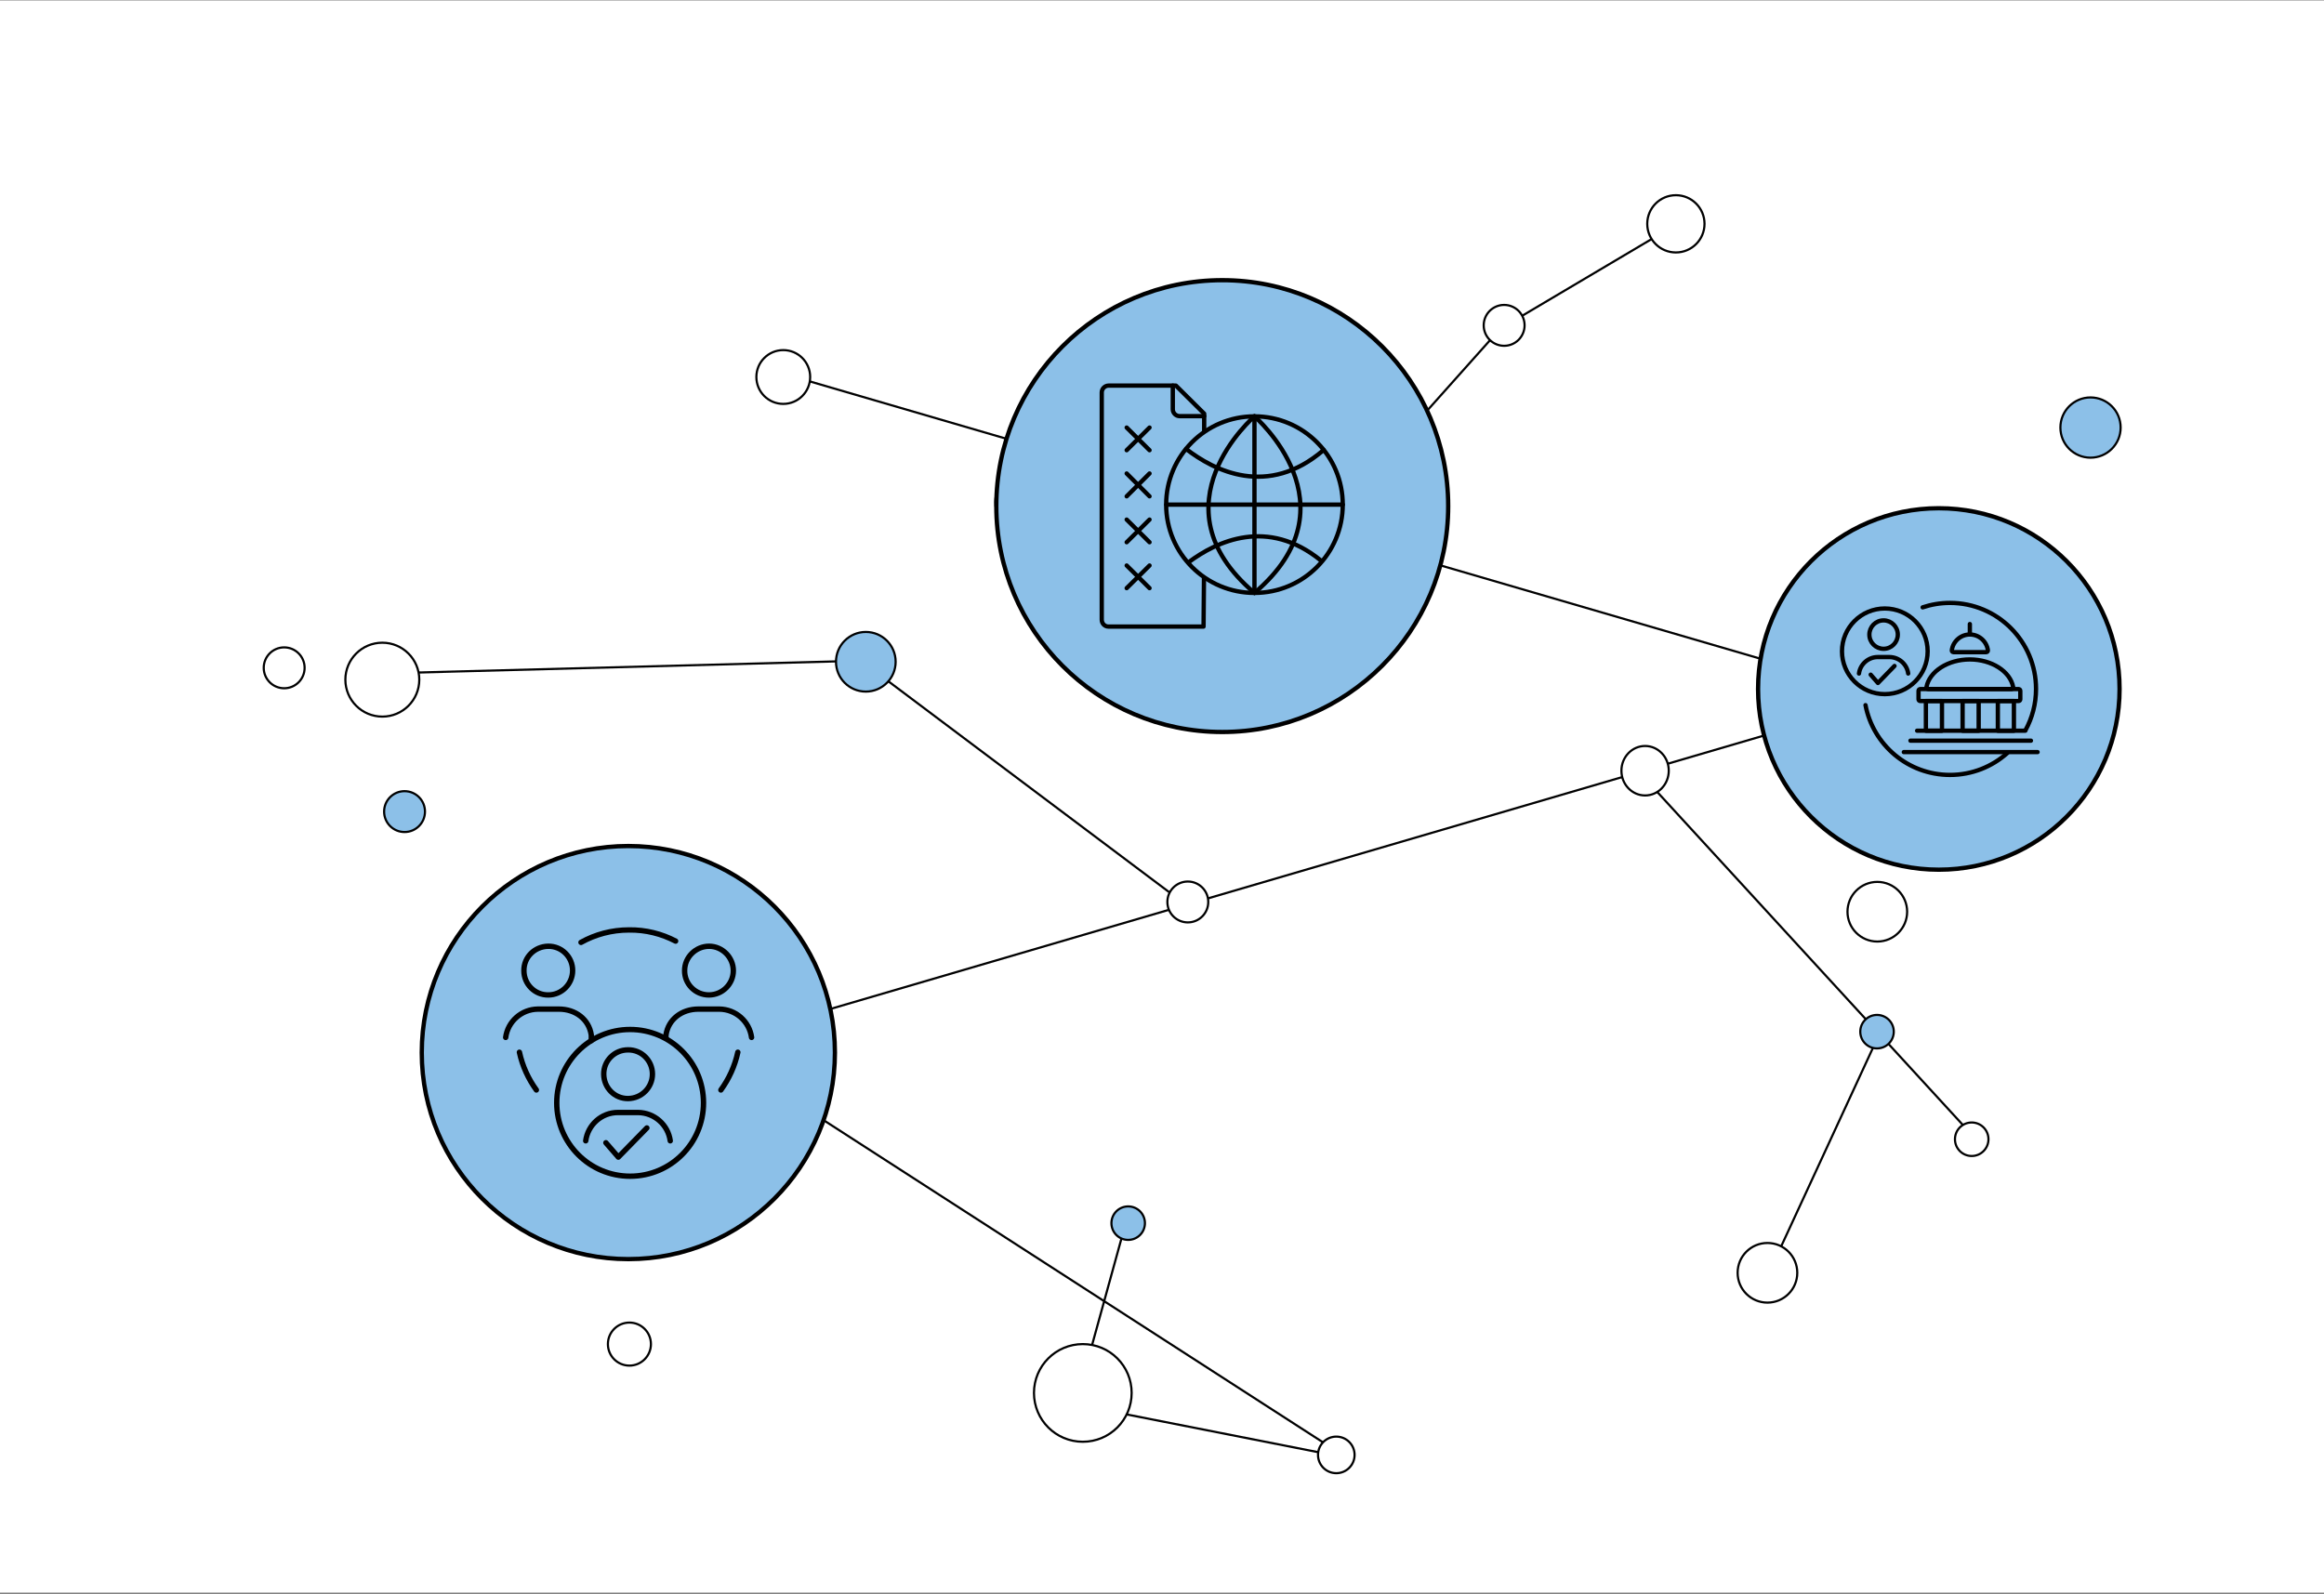 <svg width="1080" height="741" viewBox="0 0 1080 741" fill="none" xmlns="http://www.w3.org/2000/svg">
<rect x="0" y="0" width="1080" height="741" fill="#808080" stroke="none"/>
<rect width="1080" height="740" transform="translate(0 0.226)" fill="white"/>
<path d="M552.059 421.222L400.107 307.104L175.118 313.081" stroke="black"/>
<path d="M359 172.226L880 324.226L344 481.226" stroke="black"/>
<path d="M367.33 510.706L626.04 677.624L499.893 652.746L524.818 562.376" stroke="black"/>
<path d="M762 359.226L918 529.226" stroke="black"/>
<path d="M874 479.226L825 585.226" stroke="black"/>
<circle cx="480.059" cy="233.401" r="17.5" fill="white" stroke="black"/>
<path d="M775.5 358.226C775.5 364.598 770.555 369.726 764.5 369.726C758.445 369.726 753.5 364.598 753.5 358.226C753.5 351.855 758.445 346.726 764.5 346.726C770.555 346.726 775.5 351.855 775.5 358.226Z" fill="white" stroke="black"/>
<circle cx="503.198" cy="647.424" r="22.698" fill="white" stroke="black"/>
<circle cx="364" cy="175.226" r="12.5" fill="white" stroke="black"/>
<circle cx="872.419" cy="423.761" r="13.861" fill="white" stroke="black"/>
<circle cx="292.5" cy="624.726" r="10" fill="white" stroke="black"/>
<circle cx="916.285" cy="529.511" r="7.785" fill="white" stroke="black"/>
<circle cx="872.285" cy="479.511" r="7.785" fill="#8CC0E8" stroke="black"/>
<circle cx="177.674" cy="315.9" r="17.174" fill="white" stroke="black"/>
<circle cx="132.059" cy="310.401" r="9.5" fill="white" stroke="black"/>
<circle cx="188" cy="377.226" r="9.5" fill="#8CC0E8" stroke="black"/>
<circle cx="402.36" cy="307.587" r="13.861" fill="#8CC0E8" stroke="black"/>
<path d="M656 198.947L697.196 152.799L778.944 104.353" stroke="black"/>
<circle cx="778.808" cy="104.034" r="13.308" fill="white" stroke="black"/>
<circle cx="699" cy="151.226" r="9.5" fill="white" stroke="black"/>
<circle cx="658" cy="229.342" r="9.442" fill="white" stroke="black"/>
<circle cx="524.285" cy="568.511" r="7.785" fill="#8CC0E8" stroke="black"/>
<circle cx="621" cy="676.226" r="8.5" fill="white" stroke="black"/>
<circle cx="821.36" cy="591.587" r="13.861" fill="white" stroke="black"/>
<circle cx="292" cy="489.226" r="96" fill="#8CC0E8" stroke="black" stroke-width="2"/>
<path d="M292.831 546.695C311.664 546.695 326.931 531.428 326.931 512.595C326.931 493.762 311.664 478.495 292.831 478.495C273.998 478.495 258.73 493.762 258.73 512.595C258.73 531.428 273.998 546.695 292.831 546.695Z" stroke="black" stroke-width="2.5" stroke-miterlimit="10"/>
<path d="M313.97 437.415C307.489 434.025 300.11 432.13 292.333 432.23C284.256 432.23 276.579 434.324 269.998 438.013" stroke="black" stroke-width="2.5" stroke-linecap="round" stroke-linejoin="round"/>
<path d="M241.381 489.064C242.777 495.545 245.569 501.527 249.258 506.612" stroke="black" stroke-width="2.5" stroke-linecap="round" stroke-linejoin="round"/>
<path d="M303.201 499.234C303.201 492.952 298.116 487.867 291.834 487.967C285.552 487.967 280.467 493.052 280.567 499.334C280.667 505.615 285.652 510.701 291.934 510.601C298.215 510.501 303.201 505.416 303.201 499.234Z" stroke="black" stroke-width="2.5" stroke-linecap="round" stroke-linejoin="round"/>
<path d="M311.477 530.243C310.48 522.865 304.198 517.181 296.52 517.082H287.148C279.47 517.082 273.188 522.865 272.191 530.243" stroke="black" stroke-width="2.5" stroke-linecap="round" stroke-linejoin="round"/>
<path d="M266.109 451.075C266.109 444.793 261.024 439.708 254.742 439.808C248.461 439.907 243.375 444.893 243.475 451.174C243.475 457.456 248.56 462.541 254.842 462.441C261.024 462.441 266.109 457.356 266.109 451.075Z" stroke="black" stroke-width="2.5" stroke-linecap="round" stroke-linejoin="round"/>
<path d="M235 482.184C235.997 474.805 242.279 469.122 249.956 469.022H259.728C267.405 469.022 273.687 473.709 274.784 481.087V483.679" stroke="black" stroke-width="2.5" stroke-linecap="round" stroke-linejoin="round"/>
<path d="M342.885 489.064C341.489 495.545 338.697 501.527 335.008 506.612" stroke="black" stroke-width="2.5" stroke-linecap="round" stroke-linejoin="round"/>
<path d="M329.424 462.442C335.705 462.442 340.791 457.356 340.791 451.174C340.791 444.992 335.705 439.808 329.524 439.808C323.342 439.808 318.157 444.893 318.157 451.075C318.057 457.356 323.142 462.442 329.424 462.442Z" stroke="black" stroke-width="2.5" stroke-linecap="round" stroke-linejoin="round"/>
<path d="M349.266 482.184C348.269 474.805 341.987 469.122 334.31 469.022H324.538C316.861 469.022 310.579 473.709 309.482 481.087V482.184" stroke="black" stroke-width="2.5" stroke-linecap="round" stroke-linejoin="round"/>
<path d="M281.563 531.141L287.347 537.821L300.608 524.261" stroke="black" stroke-width="2.5" stroke-linecap="round" stroke-linejoin="round"/>
<circle cx="568" cy="235.226" r="105" fill="#8CC0E8" stroke="black" stroke-width="2"/>
<path d="M582.965 275.585C605.628 275.585 624 257.213 624 234.55C624 211.887 605.628 193.516 582.965 193.516C560.302 193.516 541.931 211.887 541.931 234.55C541.931 257.213 560.302 275.585 582.965 275.585Z" stroke="black" stroke-width="2" stroke-linecap="round" stroke-linejoin="round"/>
<path d="M582.966 193.516V275.585" stroke="black" stroke-width="2" stroke-linecap="round" stroke-linejoin="round"/>
<path d="M542.027 234.55H624" stroke="black" stroke-width="2" stroke-linecap="round" stroke-linejoin="round"/>
<path d="M582.966 193.516C582.966 193.516 631.049 234.84 582.966 275.585" stroke="black" stroke-width="2" stroke-linecap="round" stroke-linejoin="round"/>
<path d="M582.966 193.516C582.966 193.516 534.883 234.84 582.966 275.585" stroke="black" stroke-width="2" stroke-linecap="round" stroke-linejoin="round"/>
<path d="M551.2 208.674C564.138 218.716 589.145 231.557 615.117 209.157" stroke="black" stroke-width="2" stroke-linecap="round" stroke-linejoin="round"/>
<path d="M552.263 261.392C565.297 251.64 589.049 240.247 613.959 260.619" stroke="black" stroke-width="2" stroke-linecap="round" stroke-linejoin="round"/>
<path d="M545.021 179.226V190.233C545.021 191.971 546.469 193.419 548.207 193.419H559.6" stroke="black" stroke-width="2" stroke-linecap="round" stroke-linejoin="round"/>
<path d="M534.207 220.067L523.586 230.688" stroke="black" stroke-width="2" stroke-linecap="round" stroke-linejoin="round"/>
<path d="M534.207 230.688L523.586 220.067" stroke="black" stroke-width="2" stroke-linecap="round" stroke-linejoin="round"/>
<path d="M534.207 241.502L523.586 252.026" stroke="black" stroke-width="2" stroke-linecap="round" stroke-linejoin="round"/>
<path d="M534.207 252.026L523.586 241.502" stroke="black" stroke-width="2" stroke-linecap="round" stroke-linejoin="round"/>
<path d="M534.207 198.729L523.586 209.254" stroke="black" stroke-width="2" stroke-linecap="round" stroke-linejoin="round"/>
<path d="M534.207 209.254L523.586 198.729" stroke="black" stroke-width="2" stroke-linecap="round" stroke-linejoin="round"/>
<path d="M534.207 262.84L523.586 273.364" stroke="black" stroke-width="2" stroke-linecap="round" stroke-linejoin="round"/>
<path d="M534.207 273.364L523.586 262.84" stroke="black" stroke-width="2" stroke-linecap="round" stroke-linejoin="round"/>
<path d="M559.503 268.923L559.31 291.226H515.09C513.352 291.226 512 289.778 512 288.04V182.412C512 180.674 513.448 179.226 515.186 179.226H546.469L559.6 192.261V200.081" stroke="black" stroke-width="2" stroke-linecap="round" stroke-linejoin="round"/>
<circle cx="552" cy="419.226" r="9.5" fill="white" stroke="black"/>
<circle cx="971.5" cy="198.726" r="14" fill="#8CC0E8" stroke="black"/>
<circle cx="901" cy="320.226" r="84" fill="#8CC0E8" stroke="black" stroke-width="2"/>
<path d="M875.904 322.628C886.897 322.628 895.809 313.716 895.809 302.723C895.809 291.731 886.897 282.819 875.904 282.819C864.912 282.819 856 291.731 856 302.723C856 313.716 864.912 322.628 875.904 322.628Z" stroke="black" stroke-width="2" stroke-linecap="round" stroke-linejoin="round"/>
<path d="M881.938 294.937C881.931 291.292 878.958 288.341 875.313 288.348C871.668 288.356 868.717 291.329 868.725 294.973C868.732 298.618 871.705 301.569 875.35 301.562C878.995 301.555 881.946 298.582 881.938 294.937Z" stroke="black" stroke-width="2" stroke-linecap="round" stroke-linejoin="round"/>
<path d="M886.766 313.045C886.197 308.742 882.508 305.412 878.052 305.397H875.452H875.211H872.611C868.155 305.419 864.466 308.75 863.896 313.052" stroke="black" stroke-width="2" stroke-linecap="round" stroke-linejoin="round"/>
<path d="M869.338 313.578L872.713 317.449L880.411 309.531" stroke="black" stroke-width="2" stroke-linecap="round" stroke-linejoin="round"/>
<path d="M892.354 320.276H938.086C938.517 320.276 938.868 320.626 938.868 321.057V325.046C938.868 325.477 938.517 325.827 938.086 325.827H892.354C891.923 325.827 891.572 325.477 891.572 325.046V321.057C891.572 320.626 891.923 320.276 892.354 320.276Z" stroke="black" stroke-width="2" stroke-linecap="round" stroke-linejoin="round"/>
<path d="M934.792 320.261H896.043C895.809 320.261 895.59 320.159 895.436 319.977C895.29 319.794 895.224 319.56 895.268 319.334C896.656 312.022 905.312 306.5 915.406 306.5C925.501 306.5 934.164 312.015 935.545 319.334C935.588 319.56 935.53 319.801 935.377 319.977C935.23 320.152 935.004 320.261 934.77 320.261H934.792Z" stroke="black" stroke-width="2" stroke-linecap="round" stroke-linejoin="round"/>
<path d="M923.025 303.118H907.81C907.583 303.118 907.372 303.023 907.218 302.848C907.072 302.68 906.999 302.453 907.036 302.227C907.605 298.056 911.206 294.908 915.421 294.908C919.636 294.908 923.237 298.056 923.806 302.227C923.836 302.453 923.77 302.68 923.624 302.848C923.478 303.016 923.259 303.118 923.032 303.118H923.025Z" stroke="black" stroke-width="2" stroke-linecap="round" stroke-linejoin="round"/>
<path d="M919.519 325.834H912.054V339.632H919.519V325.834Z" stroke="black" stroke-width="2" stroke-linecap="round" stroke-linejoin="round"/>
<path d="M902.463 325.834H894.998V339.632H902.463V325.834Z" stroke="black" stroke-width="2" stroke-linecap="round" stroke-linejoin="round"/>
<path d="M935.896 325.834H928.431V339.632H935.896V325.834Z" stroke="black" stroke-width="2" stroke-linecap="round" stroke-linejoin="round"/>
<path d="M890.915 339.625H941.169" stroke="black" stroke-width="2" stroke-linecap="round" stroke-linejoin="round"/>
<path d="M915.421 290.05V294.791" stroke="black" stroke-width="2" stroke-linecap="round" stroke-linejoin="round"/>
<path d="M887.825 344.256H943.806" stroke="black" stroke-width="2" stroke-linecap="round" stroke-linejoin="round"/>
<path d="M884.743 349.566H946.889" stroke="black" stroke-width="2" stroke-linecap="round" stroke-linejoin="round"/>
<path d="M932.835 350.012C925.764 356.338 916.429 360.18 906.196 360.18C886.693 360.18 870.456 346.214 866.928 327.741" stroke="black" stroke-width="2" stroke-linecap="round" stroke-linejoin="round"/>
<path d="M893.486 282.293C897.482 280.957 901.755 280.226 906.196 280.226C928.277 280.226 946.173 298.122 946.173 320.203C946.173 327.157 944.398 333.694 941.279 339.391" stroke="black" stroke-width="2" stroke-linecap="round" stroke-linejoin="round"/>
</svg>